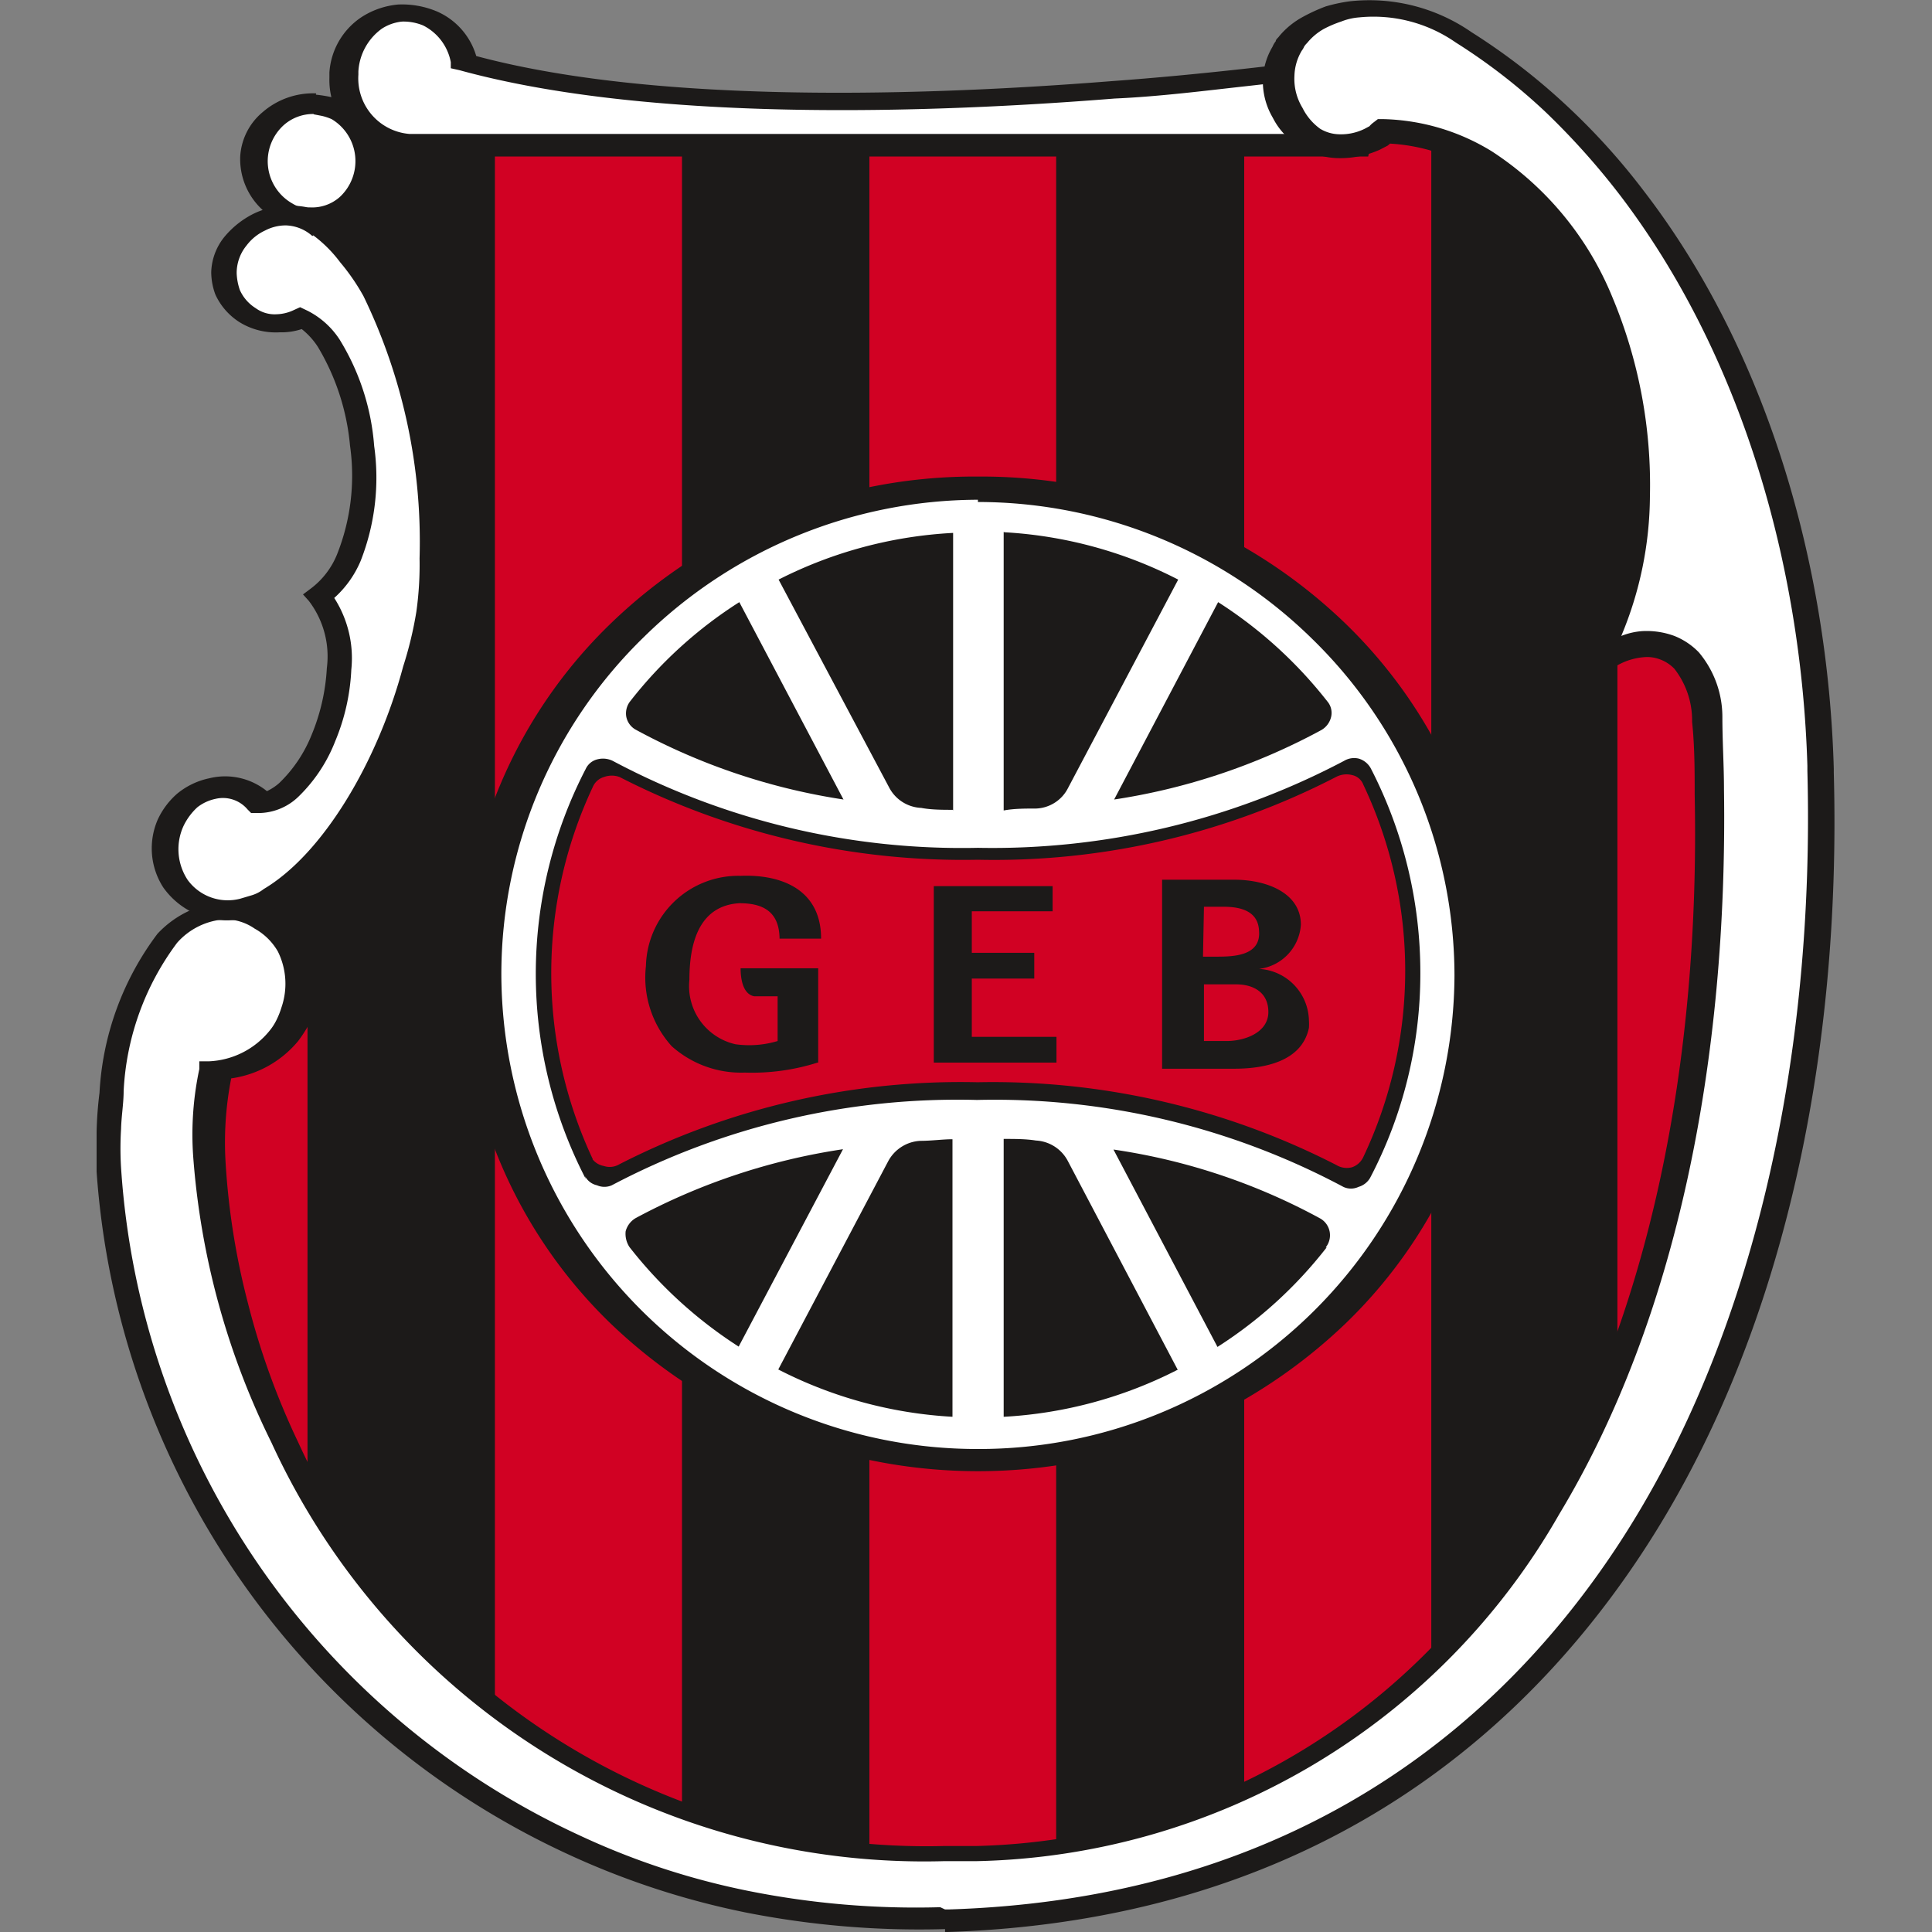 <?xml version="1.0" encoding="iso-8859-1"?>
<svg xmlns="http://www.w3.org/2000/svg" width="60" height="60" viewBox="0 0 60 60"><rect x="0" y="0" width="60" height="60" fill="#808080" stroke="none"/><defs><style>.cls-1{fill:#1c1a19;}.cls-2{fill:#d10123;}.cls-3{fill:#fff;}</style></defs><g id="Gremio_Esportivo_Brasil" data-name="Gremio Esportivo Brasil"><path class="cls-1" d="M6.61,41.69V31.53A7.53,7.53,0,0,1,6.84,30c1.18,0,.54.2.88-.58.74-1.8.6-1.05-1-.86l0-.35a2.48,2.48,0,0,0,2.14-.31c1.28-.8,2.34-4.38,3.09-5.95l.1-.11.06-.24c.61-1.44-.07-3.09,0-4.81l0-.2,0-.14V16c-.05-4.17-.25-6.63-2.54-8.5a1.91,1.91,0,0,0-1.1-.42l.28-.38A1.56,1.56,0,0,0,9.53,7a1.81,1.81,0,0,0,1.89-1.81,1.86,1.86,0,0,0-.13-.82l.22-.16a2.42,2.42,0,0,0,1.23.38H42.09a2.08,2.08,0,0,0,1.44-.45A6,6,0,0,1,46.87,5l2.46,2.68c2.11,3.69,2.31,9.42.21,13.14,1.4-1.33,3.49-.92,3.57,1.59C53.76,38.13,48.4,58,29.55,58.18c-13,.81-21.36-6-23-16.41Z"/><path class="cls-2" d="M44.45,4.08V52a19.88,19.88,0,0,1-5.81,4.14V4.52h3.51a2.34,2.34,0,0,0,1.47-.45Zm-29.08.45V54a4.48,4.48,0,0,0,.16,1.18,21,21,0,0,0,5.65,2.23V4.54H15.37Zm17.43,0V57.87a25,25,0,0,1-3.18.25c-.91.06-1.78.07-2.62.06V4.53Zm-23.25,45v-19L7.73,29.36l0,.06c-.32.78.32.59-.86.58a13.3,13.3,0,0,0-.25,3.8c-.83,6.16.25,11.58,3,15.74ZM7.19,28.48l0-.15a2.3,2.3,0,0,1-.45-.12l0,.35.46-.08ZM9,7.18l0-.35-.25-.11-.28.37a2.19,2.19,0,0,1,.5.09Zm41.23,35.4V20.27c1.32-.67,2.84-.07,2.93,2.07a52,52,0,0,1-2.93,20.24Z"/><path class="cls-3" d="M30.39,15.17a15.24,15.24,0,0,1,15.4,15.08,15.24,15.24,0,0,1-15.4,15.08A15.25,15.25,0,0,1,15,30.25,15.24,15.24,0,0,1,30.39,15.18Z"/><path class="cls-1" d="M30.37,14.8A16.27,16.27,0,0,1,41.8,19.38a15.15,15.15,0,0,1,4.6,10.87h0A15.08,15.08,0,0,1,41.8,41.09a16.49,16.49,0,0,1-22.85,0,15.11,15.11,0,0,1,0-21.71A16.25,16.25,0,0,1,30.37,14.8Zm0,.72v0A14.85,14.85,0,0,0,20,19.78a14.6,14.6,0,0,0-4.43,10.48h0A14.78,14.78,0,0,0,30.37,45a14.77,14.77,0,0,0,14.8-14.7,14.62,14.62,0,0,0-4.42-10.46,14.83,14.83,0,0,0-10.38-4.25Z"/><path class="cls-1" d="M22.94,41.82a13.66,13.66,0,0,1-3.39-3.09.75.75,0,0,1-.12-.49.67.67,0,0,1,.31-.41,19.72,19.72,0,0,1,6.44-2.14l-3.24,6.13ZM29.59,44a13.45,13.45,0,0,1-5.42-1.47l3.41-6.46a1.2,1.2,0,0,1,1-.64c.35,0,.7-.05,1-.05V44Zm7-1.47A13.45,13.45,0,0,1,31.17,44V35.37c.34,0,.69,0,1,.05a1.19,1.19,0,0,1,1,.65l3.4,6.46Zm4.61-3.79a13.48,13.48,0,0,1-3.39,3.09L34.58,35.7A19.19,19.19,0,0,1,41,37.84a.6.6,0,0,1,.17.9Zm-15-13.91a19.68,19.68,0,0,1-6.44-2.16.59.59,0,0,1-.31-.41.61.61,0,0,1,.12-.48,13.46,13.46,0,0,1,3.39-3.08l3.23,6.12Zm3.41.32c-.33,0-.69,0-1-.06a1.18,1.18,0,0,1-1-.64L24.18,18a13.48,13.48,0,0,1,5.42-1.45v8.62Zm8.22-6.45a13.63,13.63,0,0,1,3.39,3.08.55.55,0,0,1,.12.48.64.64,0,0,1-.3.41,19.68,19.68,0,0,1-6.44,2.16l3.23-6.13Zm-6.63-2.17A13.43,13.43,0,0,1,36.59,18l-3.42,6.47a1.16,1.16,0,0,1-1,.64c-.33,0-.68,0-1,.06V16.52Z"/><path class="cls-1" d="M18.19,36.61a13.84,13.84,0,0,1,0-12.73.54.54,0,0,1,.37-.3.69.69,0,0,1,.47.05,23.07,23.07,0,0,0,11.34,2.7,23.4,23.4,0,0,0,11.37-2.7.61.61,0,0,1,.46-.07.63.63,0,0,1,.37.3,13.83,13.83,0,0,1,1.54,6.36,13.66,13.66,0,0,1-1.56,6.36.61.61,0,0,1-.36.28.55.55,0,0,1-.47,0,23,23,0,0,0-11.38-2.7A23,23,0,0,0,19,36.81a.57.57,0,0,1-.46,0,.55.55,0,0,1-.37-.28Z"/><path class="cls-2" d="M18.41,36a13.59,13.59,0,0,1,0-11.56.54.54,0,0,1,.35-.31.7.7,0,0,1,.48,0,23.37,23.37,0,0,0,11.13,2.57,23.14,23.14,0,0,0,11.14-2.58.7.7,0,0,1,.48-.05.48.48,0,0,1,.35.3,13.5,13.5,0,0,1,0,11.56.6.6,0,0,1-.35.32.63.63,0,0,1-.49-.07,23.38,23.38,0,0,0-11.14-2.57,23.27,23.27,0,0,0-11.13,2.55.58.58,0,0,1-.48.05A.57.57,0,0,1,18.4,36Z"/><path class="cls-1" d="M36.09,27.32v5.87h2.24c.91,0,2.1-.21,2.32-1.27a1.81,1.81,0,0,0,0-.23,1.64,1.64,0,0,0-1.55-1.6,1.48,1.48,0,0,0,1.3-1.37c0-1-1.08-1.4-2.07-1.4Zm1.3,3.25h1c.51,0,1,.23,1,.86s-.72.9-1.3.9h-.7V30.57Zm0-2.41H38c.56,0,1.07.15,1.1.74.07.79-.79.81-1.33.81h-.41ZM29,27.52V33h3.81v-.8H30.18V30.39h1.94v-.8H30.18V28.3h2.51v-.78H29ZM25.41,33V30.07H23c0,.3.06.8.42.87h.73v1.39a3.07,3.07,0,0,1-1.31.1,1.85,1.85,0,0,1-1.43-2c0-1.05.25-2.3,1.55-2.38.7,0,1.24.23,1.25,1.1h1.29c0-1.55-1.27-2-2.5-1.95A2.87,2.87,0,0,0,20.06,30a3.18,3.18,0,0,0,.8,2.49,3.23,3.23,0,0,0,2.27.82A6.72,6.72,0,0,0,25.39,33Z"/><path class="cls-3" d="M42.29,1.9c-8.32,1.16-20.65,2-27.88,0a1.9,1.9,0,0,0-3.75.33A2.06,2.06,0,0,0,12.77,4.5H42.12l.3-1.35.2-.92s-.31-.26-.31-.33Z"/><path class="cls-1" d="M42.23,1.62l.56-.07,0,.39s.21.12.21.12l.13.1,0,.14-.19.92h0L42.55,4.6l-.06.26H12.75a.5.5,0,0,0-.17,0A2.51,2.51,0,0,1,10.79,4a2.33,2.33,0,0,1-.56-1.59V2.25a2.24,2.24,0,0,1,1-1.72A2.5,2.5,0,0,1,12.37.14a2.8,2.8,0,0,1,1.21.22,2.18,2.18,0,0,1,1.21,1.38c5.14,1.38,12.79,1.33,19.73.78,1.38-.1,2.72-.23,4-.37s2.55-.3,3.7-.46h0Zm-.16.64c-1.06.14-2.22.29-3.4.42S36,3,34.62,3.06c-7.15.57-15,.59-20.35-.88L14,2.12l0-.19A1.61,1.61,0,0,0,13.14.79a1.6,1.6,0,0,0-.65-.12,1.4,1.4,0,0,0-.63.22,1.76,1.76,0,0,0-.73,1.33v.1a1.73,1.73,0,0,0,1.59,1.84H41.81l.25-1.1.15-.79-.09-.09Z"/><path class="cls-3" d="M9.77,3.24a1.77,1.77,0,1,1-1.9,1.64,1.78,1.78,0,0,1,1.9-1.64Z"/><path class="cls-1" d="M9.81,2.94a4.34,4.34,0,0,1,.54.09,2.28,2.28,0,0,1,.45.2,2,2,0,0,1,1.09,1.91,2,2,0,0,1-.69,1.4,2.3,2.3,0,0,1-1.67.54h0A1.91,1.91,0,0,1,9,7a3.05,3.05,0,0,1-.46-.2A2.14,2.14,0,0,1,7.46,4.86v0a1.94,1.94,0,0,1,.7-1.38A2.39,2.39,0,0,1,9.82,2.9h0Zm-.07.6h0a1.38,1.38,0,0,0-.91.33,1.51,1.51,0,0,0,.25,2.45,1.23,1.23,0,0,0,.26.12,1,1,0,0,0,.28,0,1.29,1.29,0,0,0,.93-.32A1.52,1.52,0,0,0,10.3,3.7,1.69,1.69,0,0,0,10,3.6l-.26-.05Z"/><path class="cls-3" d="M29.34,59.59A24.88,24.88,0,0,1,3.47,36.36c-.17-2.94.58-5.91,1.79-7.19a2.31,2.31,0,0,1,4,2.18,2.82,2.82,0,0,1-2.53,1.86A11.87,11.87,0,0,0,6.54,36c.62,10.76,9,21.81,22.77,21.61,18.16-.23,24.62-17.51,23.75-35.23-.11-2.51-2.17-2.92-3.58-1.58,3.39-5.7.36-16.49-6.45-16.67a2.1,2.1,0,0,1-1.46.44A2,2,0,0,1,40,1.5a1.87,1.87,0,0,1,.81-.79,4.55,4.55,0,0,1,4.65.43C52.72,5.74,56.27,15,56.53,23.79c.52,17.61-7.22,35.28-27.23,35.83Z"/><path class="cls-1" d="M29.35,59.91h0a27.81,27.81,0,0,1-6.21-.52,24.89,24.89,0,0,1-5.49-1.8A25.29,25.29,0,0,1,3,36.39H3c0-.41,0-.83,0-1.24a11.66,11.66,0,0,1,.09-1.21A9,9,0,0,1,4.89,29a3.14,3.14,0,0,1,2.2-1,2.9,2.9,0,0,1,1.46.36,2.38,2.38,0,0,1,1,1,2.63,2.63,0,0,1,.16,2.09,1.91,1.91,0,0,1-.17.46,4.38,4.38,0,0,1-.28.42,3.29,3.29,0,0,1-2.08,1.16A10.36,10.36,0,0,0,7,36a22.61,22.61,0,0,0,.7,4.47,23.24,23.24,0,0,0,1.56,4.32A21.44,21.44,0,0,0,29.3,57.33l1,0A20.44,20.44,0,0,0,47.63,46.93c3.62-6,5.17-14,5-22.25,0-.73,0-1.5-.08-2.26A2.61,2.61,0,0,0,52,20.77a1.18,1.18,0,0,0-.47-.3,1.1,1.1,0,0,0-.48-.06,2,2,0,0,0-1.28.61l-2.12,2,1.38-2.33a10.67,10.67,0,0,0,1.34-5.19,14.46,14.46,0,0,0-1.14-6A8.89,8.89,0,0,0,45.8,5.27a5.76,5.76,0,0,0-2.63-.81l-.07.06-.25.13a3,3,0,0,1-1.33.26,2.2,2.2,0,0,1-1.07-.32,2.12,2.12,0,0,1-.92-.93,2.23,2.23,0,0,1-.31-1.21,2.15,2.15,0,0,1,.3-1,.69.69,0,0,1,.1-.17c0-.06.08-.11.11-.16a2.51,2.51,0,0,1,.74-.6,5.43,5.43,0,0,1,.7-.32,5,5,0,0,1,.75-.16A5.57,5.57,0,0,1,45.7,1h0a19.91,19.91,0,0,1,2.91,2.24,20.66,20.66,0,0,1,2.44,2.69c3.81,4.95,5.72,11.56,5.9,17.94V24c.24,8.81-1.57,17.61-6,24.3S39.54,59.67,29.43,60h0l-.08,0Zm0-.61h.1C39.16,59,45.94,54.54,50.24,48s6.12-15.34,5.89-24.06v-.16C55.94,17.48,54.06,11,50.34,6.1A22.86,22.86,0,0,0,48,3.48a18.24,18.24,0,0,0-2.79-2.16l.29-.22-.29.22a4.47,4.47,0,0,0-3-.78,1.9,1.9,0,0,0-.56.13,3.49,3.49,0,0,0-.54.23,1.82,1.82,0,0,0-.52.44.53.53,0,0,0-.09.11.52.52,0,0,1-.07.12,1.6,1.6,0,0,0-.23.78,1.73,1.73,0,0,0,.25,1A1.77,1.77,0,0,0,41,4a1.19,1.19,0,0,0,.58.17,1.65,1.65,0,0,0,.8-.17l.15-.08a.71.71,0,0,1,.13-.12h0l.13-.1h.2a6.73,6.73,0,0,1,3.34,1,9.83,9.83,0,0,1,3.74,4.52,15.1,15.1,0,0,1,1.17,6.19,11.37,11.37,0,0,1-.89,4.34A2.18,2.18,0,0,1,51,19.6a2.49,2.49,0,0,1,1,.15,2.17,2.17,0,0,1,.76.51,3.12,3.12,0,0,1,.73,2c0,.76.05,1.52.05,2.26.12,8.34-1.44,16.41-5.12,22.51a21.35,21.35,0,0,1-18.1,10.77c-.35,0-.68,0-1,0a22.3,22.3,0,0,1-20.89-13A24,24,0,0,1,6,35.92v0a9.73,9.73,0,0,1,.19-2.72v0l0-.24.3,0A2.56,2.56,0,0,0,8.38,32a1.67,1.67,0,0,0,.21-.33,2.5,2.5,0,0,0,.15-.38v0a2.26,2.26,0,0,0-.11-1.74,1.89,1.89,0,0,0-.72-.71A1.62,1.62,0,0,0,7,28.55a2.16,2.16,0,0,0-1.5.73,8.37,8.37,0,0,0-1.66,4.6c0,.38-.07.78-.08,1.18a9.78,9.78,0,0,0,0,1.21A24.6,24.6,0,0,0,18,57a23.1,23.1,0,0,0,5.27,1.73,26.43,26.43,0,0,0,5.93.5Z"/><path class="cls-3" d="M10,7.11c2.26,1.78,3.41,5.8,3.44,10.25.08,3.9-2.27,9-4.95,10.53a2.25,2.25,0,0,1-3-.39C4.25,25.6,6.58,23.55,8,25c1.63.09,3.45-4.57,1.82-6.41C12.18,17,11.3,10.84,9.32,10A1.65,1.65,0,0,1,6.93,8.52,2,2,0,0,1,10,7.11Z"/><path class="cls-1" d="M10.32,6.9l0,0a5.84,5.84,0,0,1,.93.93A7.94,7.94,0,0,1,12.05,9a17.68,17.68,0,0,1,1.81,8.34v0a12.92,12.92,0,0,1-.1,1.73,14.85,14.85,0,0,1-.37,1.78c-.81,3.07-2.63,6.06-4.62,7.24-.17.1-.34.17-.51.25a4.94,4.94,0,0,1-.55.15,2.42,2.42,0,0,1-2.64-.93,2.24,2.24,0,0,1-.17-2.11,2.41,2.41,0,0,1,.6-.8,2.31,2.31,0,0,1,1-.48,2.06,2.06,0,0,1,1.79.4,1.63,1.63,0,0,0,.38-.25,4.28,4.28,0,0,0,1-1.48,6.3,6.3,0,0,0,.48-2.09,2.84,2.84,0,0,0-.56-2.09l-.18-.2.24-.18a2.5,2.5,0,0,0,.82-1.07,6.61,6.61,0,0,0,.4-3.37,7.22,7.22,0,0,0-1-3.07,2.27,2.27,0,0,0-.5-.55,2,2,0,0,1-.68.1A2.14,2.14,0,0,1,7.43,10a2,2,0,0,1-.74-.85,2,2,0,0,1-.13-.7A1.82,1.82,0,0,1,7,7.32a2.81,2.81,0,0,1,.85-.67A2.48,2.48,0,0,1,9,6.39a2.32,2.32,0,0,1,1.45.46Zm-.62.43,0,0A1.29,1.29,0,0,0,8.88,7a1.39,1.39,0,0,0-.65.16,1.51,1.51,0,0,0-.57.46,1.35,1.35,0,0,0-.31.86,1.78,1.78,0,0,0,.1.53,1.28,1.28,0,0,0,.49.56,1,1,0,0,0,.64.19,1.33,1.33,0,0,0,.5-.11l.24-.11.23.11a2.57,2.57,0,0,1,1,.9,7.35,7.35,0,0,1,1.07,3.3,7.07,7.07,0,0,1-.42,3.57,3.22,3.22,0,0,1-.82,1.15,3.46,3.46,0,0,1,.53,2.23,6.52,6.52,0,0,1-.5,2.22,4.84,4.84,0,0,1-1.12,1.7A1.8,1.8,0,0,1,8,25.25h-.2l-.11-.11a1,1,0,0,0-1-.33,1.37,1.37,0,0,0-.56.26,1.91,1.91,0,0,0-.43.58,1.73,1.73,0,0,0,.13,1.68,1.54,1.54,0,0,0,1.63.58l.37-.11a1.13,1.13,0,0,0,.36-.19h0c1.84-1.09,3.54-3.95,4.33-6.91A11.66,11.66,0,0,0,12.93,19a10.56,10.56,0,0,0,.1-1.66v0a17.49,17.49,0,0,0-1.74-8.14,6.58,6.58,0,0,0-.73-1.06,4.08,4.08,0,0,0-.83-.83Z"/></g></svg>